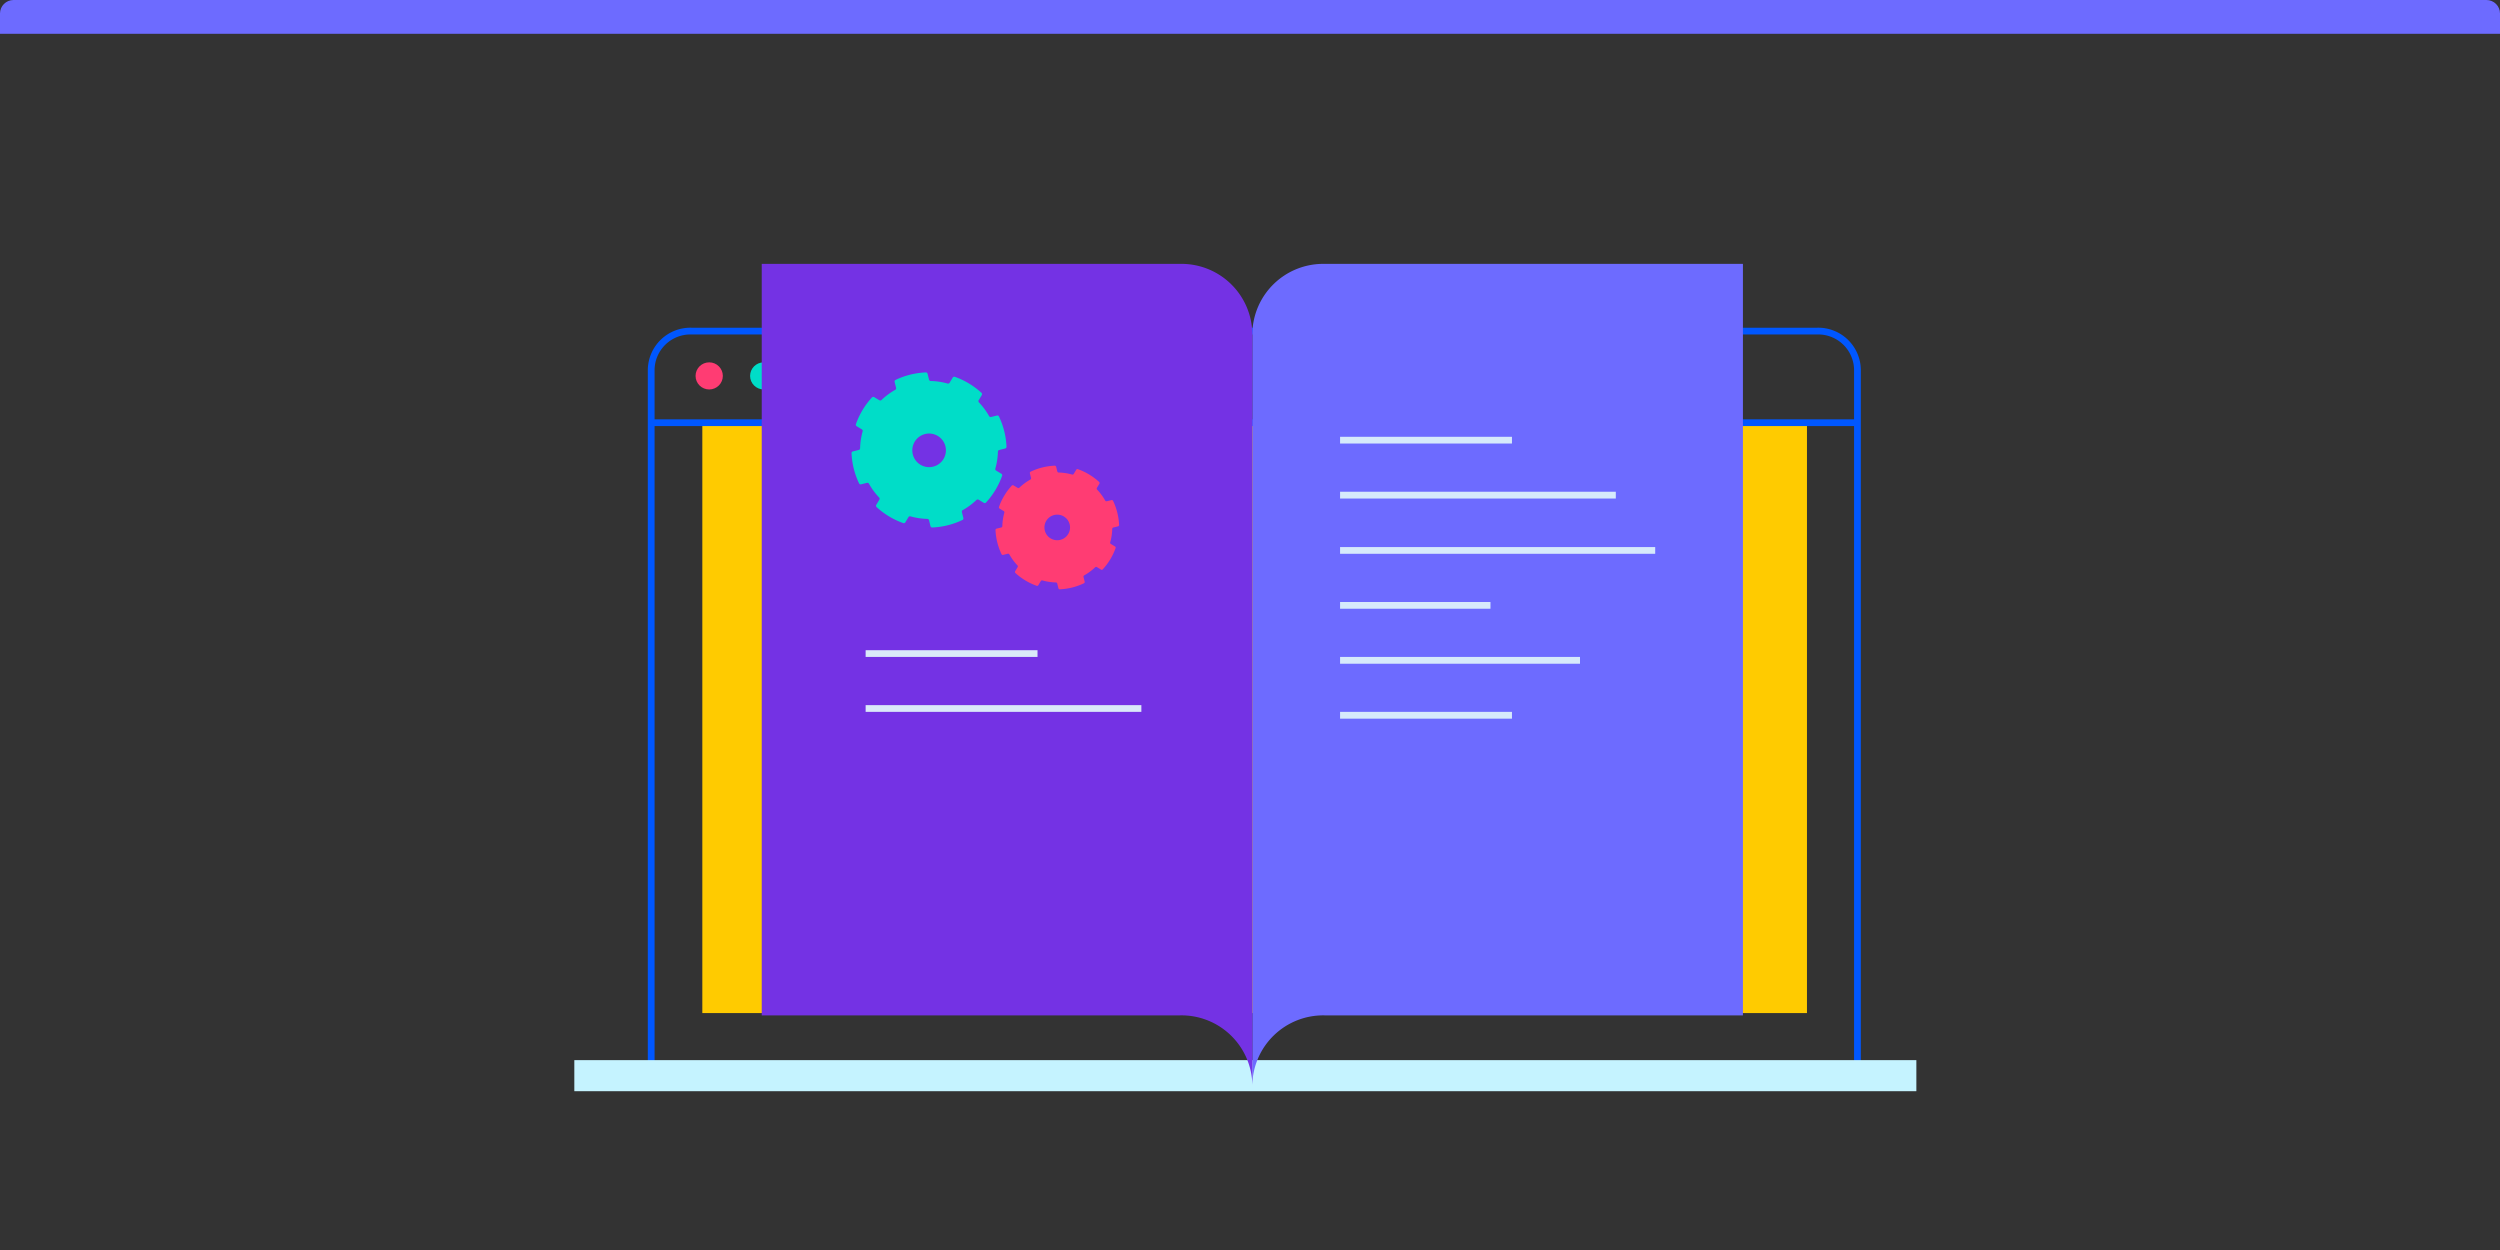 <?xml version="1.0" encoding="UTF-8"?>
<svg xmlns="http://www.w3.org/2000/svg" viewBox="0 0 370 185">
  <rect x="0" y="0" width="370" height="185" fill="#333333" stroke="none"/>
  <defs>
    <clipPath id="e-book-path">
      <path d="M2 0h366a2 2 0 0 1 2 2v183H0V2a2 2 0 0 1 2-2Z" fill="#fff" stroke="#707070" />
    </clipPath>
  </defs>
  <g clip-path="url(#e-book-path)">
    <path fill="#6d6bff" d="M0 0h370v5H0z" />
    <g>
      <path d="M102.312 49h166.655a5.811 5.811 0 0 1 5.936 5.675v104.527H96.377V54.675A5.811 5.811 0 0 1 102.312 49Z" fill="none" stroke="#0057ff" />
      <g>
        <g transform="translate(119.086 53.627)">
          <ellipse cx="2.018" cy="2.007" rx="2.018" ry="2.007" fill="#ffcd00" />
        </g>
        <g transform="translate(111.014 53.627)">
          <ellipse cx="2.018" cy="2.007" rx="2.018" ry="2.007" fill="#00ddc8" />
        </g>
        <g transform="translate(102.944 53.627)">
          <ellipse cx="2.018" cy="2.007" rx="2.018" ry="2.007" fill="#ff3c73" />
        </g>
      </g>
      <path fill="#c5f3ff" d="M85 156.904h198.621v4.596H85z" />
      <path fill="#ffcb00" d="M103.944 62.558h163.487v87.379H103.944z" />
      <path fill="none" stroke="#0057ff" d="M96.72 62.558h177.936" />
      <path d="M185.345 160.575a10.493 10.493 0 0 1 10.677-10.3h61.931V39.054h-61.931a10.492 10.492 0 0 0-10.677 10.3Z" fill="#6d6bff" />
      <path d="M185.349 160.575a10.493 10.493 0 0 0-10.677-10.3h-61.935V39.054h61.931a10.493 10.493 0 0 1 10.677 10.3" fill="#7432e4" />
      <g fill="none" stroke="#d6eafb" stroke-miterlimit="10">
        <g>
          <path d="M198.33 65.146h25.44" />
          <path d="M198.33 73.279h40.81" />
        </g>
        <g>
          <path d="M198.33 81.462h46.64" />
          <path d="M198.33 89.595h22.26" />
          <path d="M198.33 97.728h35.51" />
          <path d="M198.33 105.861h25.44" />
        </g>
      </g>
      <g fill="none" stroke="#dae9f9" stroke-miterlimit="10">
        <path d="M128.113 96.726h25.44" />
        <path d="M128.113 104.859h40.81" />
      </g>
      <g>
        <g>
          <path d="M140.267 77.738a11.475 11.475 0 0 1-2.286.332.262.262 0 0 1-.266-.2l-.218-.873a.262.262 0 0 0-.243-.2 10.143 10.143 0 0 1-2.509-.377.259.259 0 0 0-.293.116l-.464.771a.255.255 0 0 1-.307.112 11.514 11.514 0 0 1-3.949-2.375.26.26 0 0 1-.044-.323l.462-.774a.264.264 0 0 0-.036-.313 10.17 10.17 0 0 1-1.512-2.05.261.261 0 0 0-.287-.122l-.875.218a.26.26 0 0 1-.3-.142 11.558 11.558 0 0 1-1.113-4.464.262.262 0 0 1 .2-.265l.87-.217a.259.259 0 0 0 .2-.242 10.193 10.193 0 0 1 .375-2.511.263.263 0 0 0-.115-.294l-.768-.464a.26.26 0 0 1-.112-.309 11.539 11.539 0 0 1 2.374-3.952.259.259 0 0 1 .324-.044l.775.462a.261.261 0 0 0 .313-.037 10.191 10.191 0 0 1 2.038-1.51.26.26 0 0 0 .121-.287l-.218-.876a.261.261 0 0 1 .142-.3 11.532 11.532 0 0 1 4.46-1.112.262.262 0 0 1 .271.195l.219.877a.26.26 0 0 0 .242.2 10.123 10.123 0 0 1 2.509.377.259.259 0 0 0 .293-.115l.464-.77a.262.262 0 0 1 .308-.113 11.542 11.542 0 0 1 3.948 2.375.261.261 0 0 1 .046.325l-.463.772a.263.263 0 0 0 .036.313 10.133 10.133 0 0 1 1.512 2.042.262.262 0 0 0 .287.122l.871-.217a.261.261 0 0 1 .3.143v.006a11.548 11.548 0 0 1 1.113 4.465.26.26 0 0 1-.2.266l-.872.218a.26.26 0 0 0-.2.242 10.139 10.139 0 0 1-.378 2.512.264.264 0 0 0 .116.3l.771.464a.258.258 0 0 1 .112.308 11.53 11.53 0 0 1-2.382 3.95.258.258 0 0 1-.325.045l-.77-.464a.264.264 0 0 0-.316.037 10.12 10.12 0 0 1-2.038 1.51.259.259 0 0 0-.121.287l.218.873a.261.261 0 0 1-.143.3 11.521 11.521 0 0 1-2.167.777Zm-3.36-13.5a2.487 2.487 0 1 0 .988-.044 2.485 2.485 0 0 0-.988.042Z" fill="#00ddc8" />
          <path d="M158.679 86.953a9.234 9.234 0 0 1-1.823.264.209.209 0 0 1-.212-.157l-.173-.7a.211.211 0 0 0-.194-.158 8.091 8.091 0 0 1-2-.3.207.207 0 0 0-.234.092l-.37.615a.206.206 0 0 1-.245.089 9.2 9.2 0 0 1-3.149-1.895.208.208 0 0 1-.036-.258l.37-.615a.21.21 0 0 0-.029-.25 8.129 8.129 0 0 1-1.2-1.628.21.21 0 0 0-.229-.1l-.694.173a.21.21 0 0 1-.238-.113 9.22 9.22 0 0 1-.888-3.561.21.21 0 0 1 .158-.211l.694-.173a.206.206 0 0 0 .158-.194 8.055 8.055 0 0 1 .3-2 .212.212 0 0 0-.092-.234l-.615-.37a.207.207 0 0 1-.089-.246 9.176 9.176 0 0 1 1.893-3.15.207.207 0 0 1 .259-.036l.617.367a.21.21 0 0 0 .25-.029 8.069 8.069 0 0 1 1.626-1.2.21.21 0 0 0 .1-.229l-.174-.7a.209.209 0 0 1 .113-.238 9.2 9.2 0 0 1 3.558-.887.21.21 0 0 1 .217.155l.174.7a.207.207 0 0 0 .194.157 8.032 8.032 0 0 1 2 .3.207.207 0 0 0 .234-.091l.37-.615a.207.207 0 0 1 .245-.09 9.2 9.2 0 0 1 3.149 1.894.211.211 0 0 1 .037.26l-.37.615a.211.211 0 0 0 .029.253 8.078 8.078 0 0 1 1.2 1.628.207.207 0 0 0 .229.1l.7-.174a.21.21 0 0 1 .238.114 9.2 9.2 0 0 1 .888 3.561.208.208 0 0 1-.156.212l-.7.174a.207.207 0 0 0-.158.193 8.09 8.09 0 0 1-.3 2 .211.211 0 0 0 .092.236l.615.37a.206.206 0 0 1 .09.246 9.194 9.194 0 0 1-1.9 3.144.207.207 0 0 1-.259.037l-.615-.371a.208.208 0 0 0-.249.029 8.094 8.094 0 0 1-1.626 1.2.208.208 0 0 0-.1.229l.174.7a.209.209 0 0 1-.114.238 9.246 9.246 0 0 1-1.74.628Zm-2.668-10.729a1.894 1.894 0 1 0 .754-.034 1.9 1.9 0 0 0-.754.034Z" fill="#ff3c73" />
        </g>
      </g>
    </g>
  </g>
</svg>